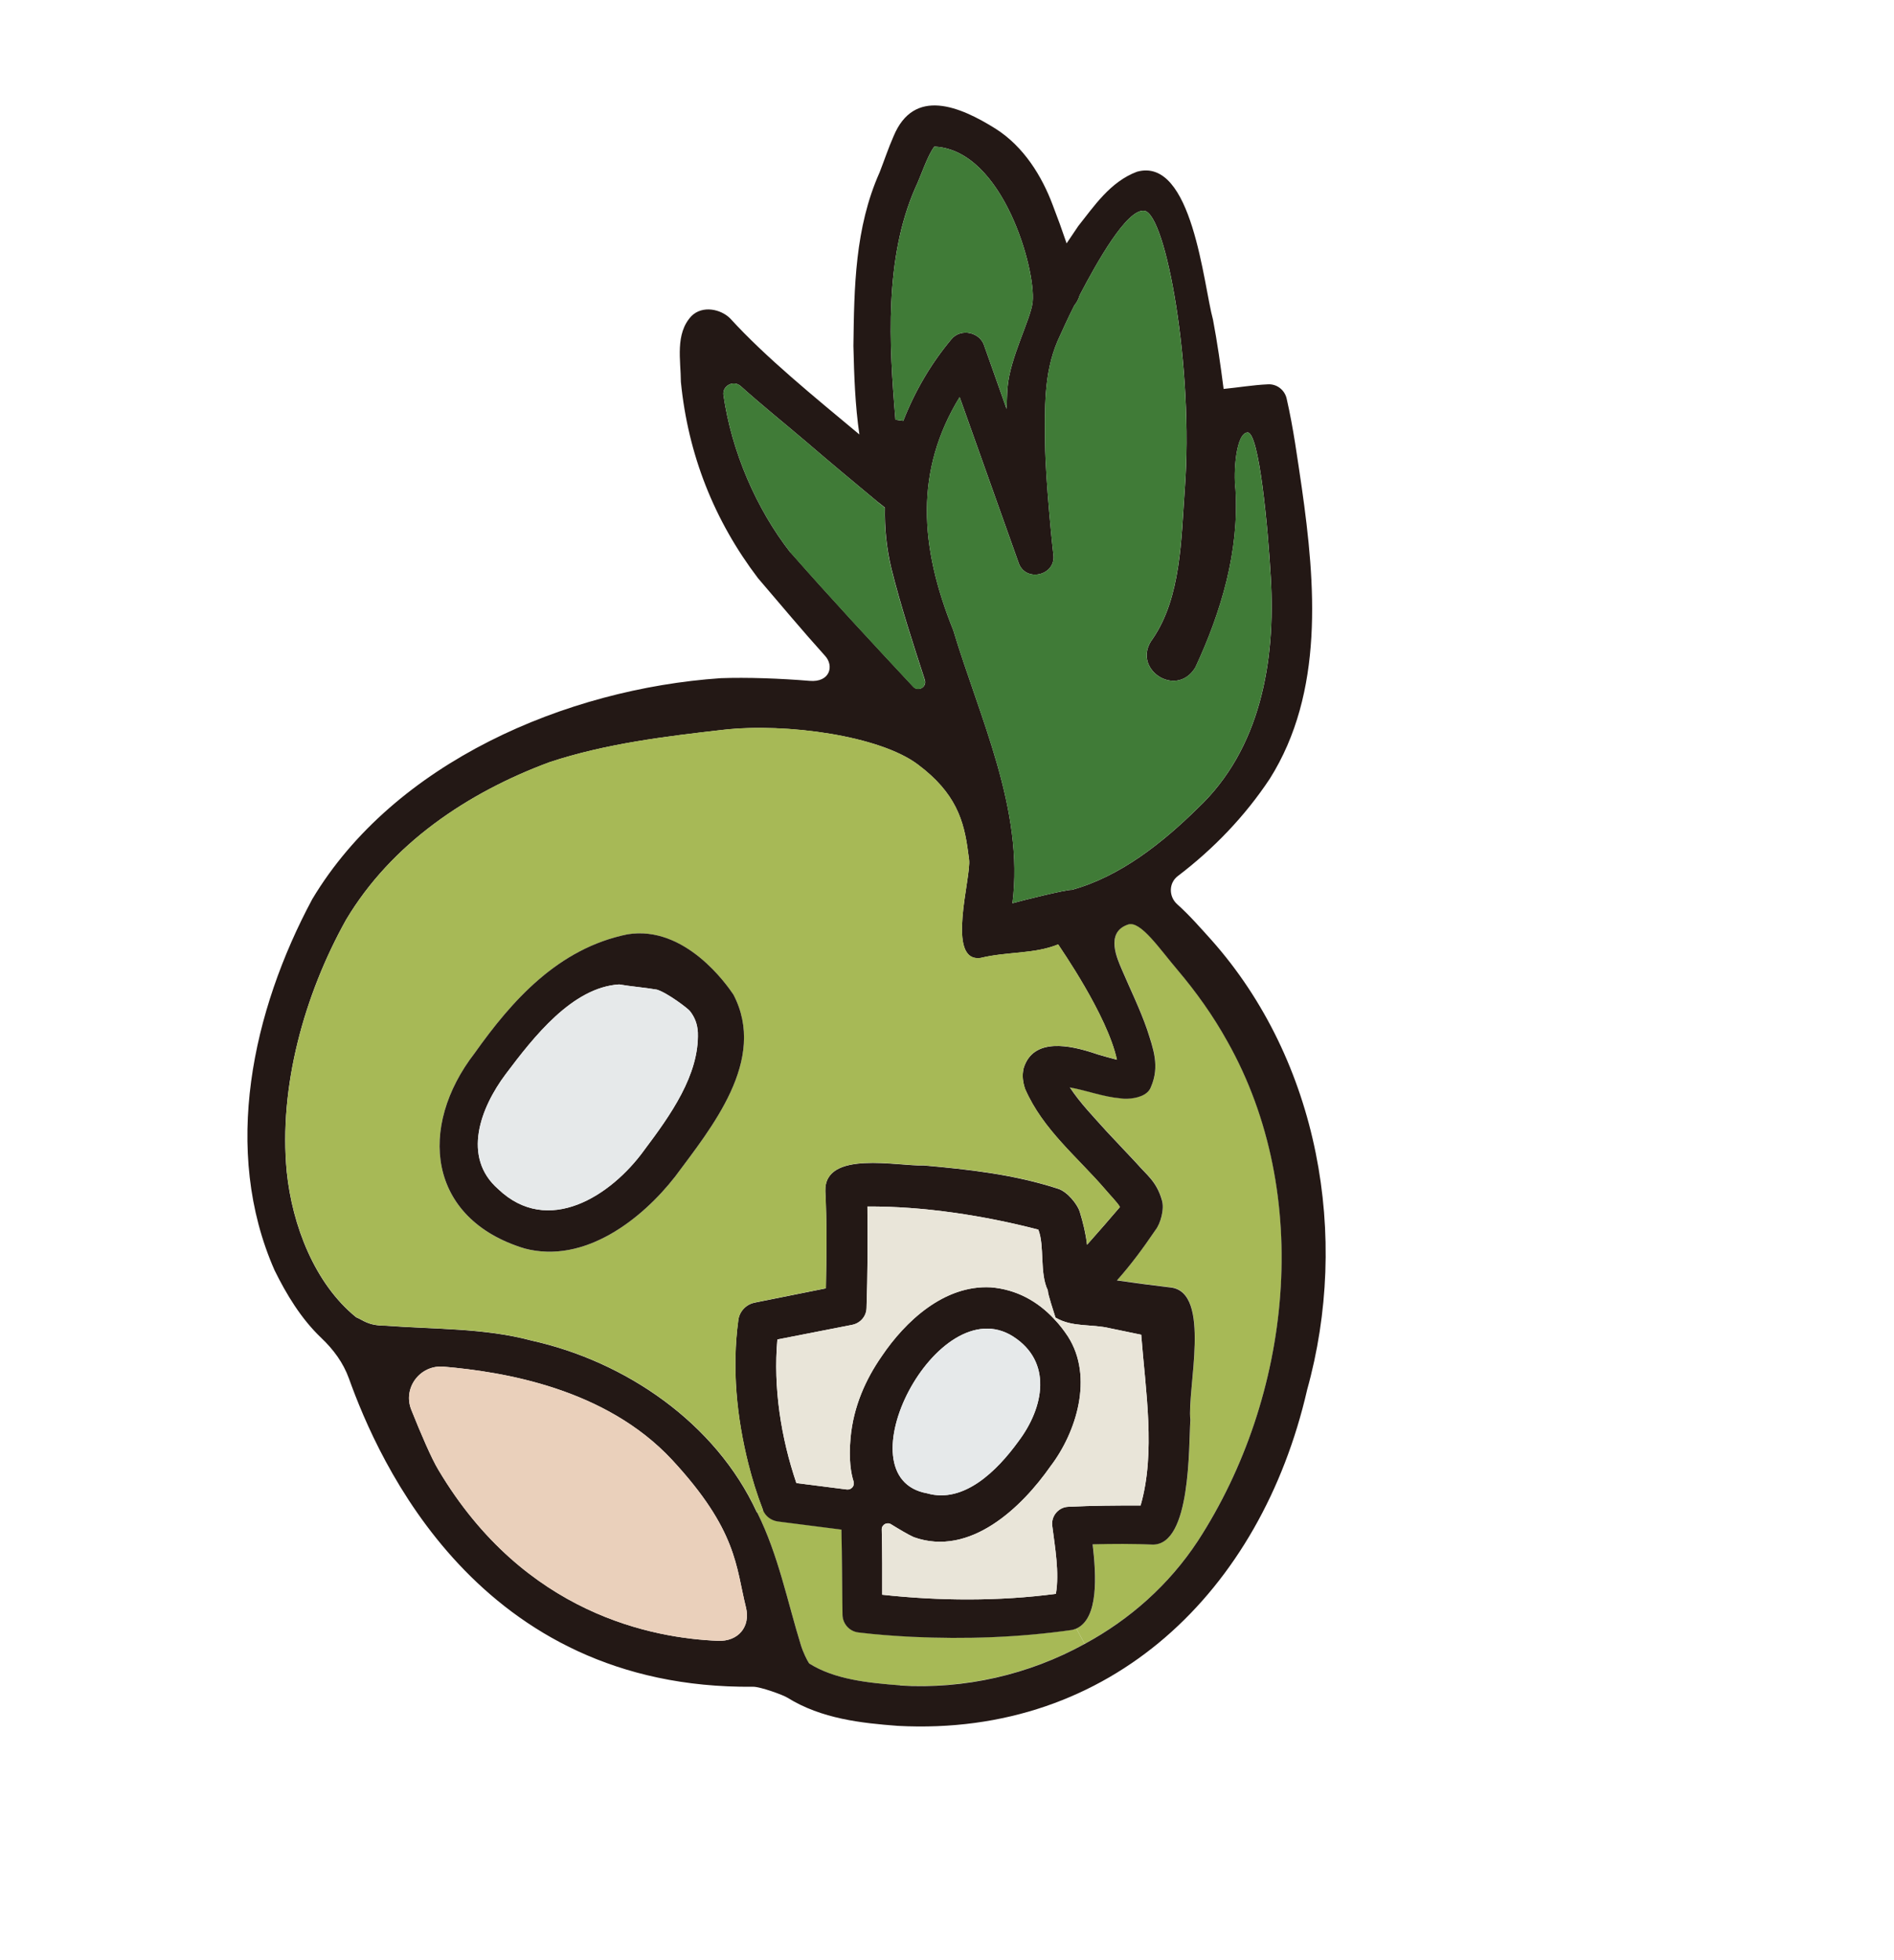 <svg fill="none" height="90" viewBox="0 0 87 90" width="87" xmlns="http://www.w3.org/2000/svg"><path d="m55.026 70.748c-1.319 2.006-3.127 3.606-5.203 4.725l-.384-.704c1.037-.458.923-2.441.756-3.871.932-.025 1.867-.028 2.779.013 1.74-.023 1.628-4.475 1.71-5.735-.161-1.384.995-5.872-.914-6.071-.631-.073-1.583-.196-2.46-.323.647-.725 1.193-1.466 1.771-2.316.229-.286.423-.969.293-1.375-.249-.867-.706-1.155-1.167-1.692l-1.374-1.461c-.58-.649-1.213-1.296-1.687-2.018.768.136 1.534.434 2.333.502.071.014.177.023.293.019.399-.013.953-.133 1.101-.542.418-.962.101-1.768-.177-2.637-.33-.949-.784-1.871-1.173-2.783-.172-.419-.781-1.674.298-2.038.572-.198 1.465 1.141 2.277 2.09.862 1.018 1.642 2.117 2.284 3.274 3.97 7.035 2.964 16.301-1.356 22.942z" fill="#a7b956"/><path d="m49.439 74.77.384.704c-2.554 1.409-5.514 2.089-8.471 1.908-1.473-.112-3.022-.271-4.183-1.005-.093-.133-.277-.509-.378-.833-.621-2.003-1.035-4.144-2.01-6.099l.268-.123c.106.276.367.486.692.529 0 0 2.009.255 2.914.373.034 1.297.028 2.605.05 3.903.003.412.312.772.737.82.844.102 1.642.159 2.461.201 2.455.114 4.907.031 7.359-.319.062-.014.123-.04.178-.059z" fill="#a7b956"/><path d="m60.036 63.835c1.975-7.06.553-15.109-4.382-20.667-.511-.565-1.012-1.143-1.579-1.649-.396-.354-.392-.976.025-1.293 1.641-1.247 3.085-2.747 4.226-4.468 2.503-3.97 2.102-8.942 1.47-13.372-.205-1.367-.379-2.709-.698-4.101-.099-.394-.461-.67-.875-.638-.658.03-1.363.147-2.017.211-.138-1.08-.294-2.163-.488-3.182-.436-1.574-.942-7.497-3.491-6.791-1.234.461-1.978 1.594-2.7 2.498-.175.256-.349.523-.533.791-.201-.595-.412-1.177-.643-1.773-.486-1.295-1.314-2.666-2.627-3.496-1.623-1.015-3.741-1.918-4.681.357-.228.513-.444 1.157-.639 1.654-1.136 2.545-1.167 5.28-1.203 7.968.033 1.378.079 2.726.275 4.065-2.072-1.728-4.3-3.534-5.933-5.326-.429-.431-1.273-.615-1.781-.111-.763.811-.49 2.035-.486 3.022.329 3.337 1.529 6.367 3.543 9.014 1.046 1.22 2.035 2.407 3.078 3.563.427.46.228 1.23-.706 1.151-1.339-.112-2.886-.167-4.089-.123-7.087.486-14.992 3.852-18.759 10.147-2.745 5.118-4.163 11.518-1.731 17.038.542 1.101 1.214 2.22 2.146 3.107.559.53 1.012 1.143 1.271 1.864 1.349 3.759 5.936 14.278 18.56 14.152.324-.008 1.392.378 1.583.503 1.564.971 3.403 1.167 5.07 1.293 9.823.52 16.679-6.232 18.796-15.409zm-7.477-54.158c.996.105 2.288 7.224 1.861 12.823-.162 2.224-.163 4.919-1.466 6.824-1.039 1.359 1.073 2.779 1.954 1.32 1.188-2.546 2.018-5.346 1.845-8.164-.105-.828.026-2.595.551-2.624.536-.031.946 4.434 1.07 6.672.228 3.845-.479 7.866-3.348 10.572-1.618 1.593-3.566 3.148-5.796 3.759-.252-.019-2.304.493-2.724.613.548-4.297-1.524-8.557-2.717-12.535-1.56-3.859-1.769-7.34.292-10.705.763 2.152 2.703 7.593 2.703 7.593.299.936 1.737.611 1.601-.365-.016-.073-.362-3.414-.378-5.056-.014-1.631-.071-3.232.57-4.741.238-.525.489-1.082.774-1.643.115-.137.193-.293.245-.469.778-1.486 2.161-3.966 2.963-3.875zm-10.516-1.049c.246-.509.561-1.498.879-1.901.013.01.036.007.065.009 3.09.21 4.596 5.627 4.447 7.122-.076.783-1.042 2.556-1.154 3.936-.026.329-.029.655-.043.982-.562-1.598-1.016-2.868-1.016-2.868-.175-.656-1.091-.865-1.525-.325-.937 1.118-1.679 2.397-2.203 3.739-.195-.026-.171-.018-.361-.051-.295-3.475-.511-7.403.91-10.642zm-5.732 16.746c-1.569-2.01-2.703-4.63-3.079-7.235-.058-.434.464-.701.794-.408.99.89 2.109 1.787 3.033 2.576 1.076.925 2.161 1.827 3.252 2.733 0 0 .013.01.019.015.103.079.207.158.306.244l.013.01c-.02.938.075 1.872.298 2.801.433 1.726.985 3.418 1.536 5.111.101.323-.303.557-.534.309-1.905-2.041-3.824-4.103-5.632-6.162zm-3.33 49.964c-2.962-.122-8.879-1.192-12.838-7.839-.327-.537-.826-1.708-1.245-2.756-.414-1.014.396-2.086 1.483-1.993 2.721.235 7.428.985 10.494 4.282 2.999 3.237 2.925 4.902 3.388 6.763.225.9-.358 1.581-1.282 1.542zm8.371 2.044c-1.473-.111-3.022-.271-4.183-1.005-.093-.133-.277-.509-.378-.833-.621-2.003-1.035-4.144-2.01-6.099-.006-.005-.013-.01-.019-.015-1.895-4.104-6.029-6.917-10.339-7.876-2.187-.586-4.496-.516-6.714-.685-.819-.001-1.016-.254-1.347-.384-1.914-1.546-2.941-4.238-3.19-6.674-.376-3.906.807-8.148 2.726-11.582 2.08-3.484 5.571-5.838 9.358-7.237 2.577-.849 5.31-1.179 7.994-1.484 2.88-.32 7.159.277 8.909 1.595 1.755 1.311 2.123 2.587 2.308 4.02.015.114.03.228.046.343.116.786-1.098 4.747.533 4.519 1.232-.298 2.446-.169 3.56-.62.09.151 2.257 3.243 2.698 5.293-.283-.073-.621-.167-.863-.239-.08-.03-.158-.049-.213-.07-1.026-.334-2.76-.747-3.207.695-.086.354-.032.672.071.967.818 1.866 2.403 3.119 3.688 4.615.208.251.529.569.664.794-.427.504-.981 1.136-1.512 1.735-.054-.492-.173-.994-.338-1.529-.1-.312-.552-.914-1.011-1.05-2.022-.654-4.074-.88-6.167-1.066-1.12.056-4.565-.733-4.507 1.188.076 1.442.054 2.973.025 4.458-1.064.212-3.208.643-3.208.643l-.062.014c-.385.074-.702.396-.752.809-.298 2.212-.076 4.443.46 6.585.182.714.389 1.395.672 2.124.107.276.367.485.692.529 0 0 2.009.255 2.914.372.033 1.297.028 2.605.05 3.903.003.412.312.772.737.82.844.102 1.642.159 2.461.201 2.455.114 4.907.031 7.359-.319.062-.014.122-.04.178-.059 1.037-.458.923-2.441.756-3.871.932-.025 1.867-.028 2.779.013 1.74-.023 1.628-4.476 1.71-5.735-.161-1.384.995-5.872-.914-6.071-.631-.073-1.583-.196-2.46-.323.647-.725 1.193-1.466 1.771-2.316.229-.286.423-.969.293-1.375-.249-.867-.706-1.155-1.167-1.692l-1.374-1.461c-.58-.649-1.213-1.296-1.687-2.018.768.136 1.534.435 2.333.502.071.014.177.023.293.019.399-.013.953-.133 1.101-.542.418-.962.101-1.768-.177-2.637-.33-.95-.784-1.871-1.173-2.783-.172-.419-.781-1.674.298-2.038.572-.198 1.465 1.141 2.277 2.09.862 1.018 1.642 2.116 2.284 3.274 3.97 7.035 2.964 16.301-1.356 22.942-1.319 2.006-3.127 3.606-5.203 4.726-2.554 1.409-5.513 2.089-8.471 1.908zm6.986-7.299c.121.954.33 2.129.163 3.098-2.632.345-5.336.328-7.977.041.003-.674 0-1.435 0-1.435.002-.419-.011-1.085-.021-1.554-.013-.225.241-.369.432-.244.342.21.784.476 1.037.588 2.599.932 4.979-1.39 6.282-3.254 1.182-1.546 1.993-4.094.803-5.957-.19-.288-.4-.562-.636-.804-.759-.817-1.738-1.36-2.907-1.454-2.154-.119-3.943 1.577-5.011 3.16-.736 1.057-1.302 2.306-1.434 3.752-.092 1.006.021 1.635.139 2.003.062.201-.105.392-.311.367l-2.317-.295c-.709-2.09-1.067-4.383-.873-6.593 1.155-.224 3.437-.673 3.437-.673.362-.072.647-.377.659-.768.052-1.57.058-3.092.04-4.665 2.583-.013 5.353.413 7.851 1.062.296.739.051 1.997.435 2.783-.005.181.299 1.07.353 1.254.776.46 1.659.284 2.505.491l1.434.297c.198 2.571.674 5.406-.029 7.841-1.116-.002-2.219.005-3.327.06-.456.02-.801.444-.728.899zm-1.801-8.718c1.81 1.159 1.432 3.248.237 4.825-.967 1.331-2.494 2.86-4.186 2.376-4.016-.714.458-9.42 3.949-7.202z" fill="#231815"/><path d="m52.393 69.124c-1.116-.002-2.219.005-3.327.06-.456.02-.801.444-.728.899.121.954.33 2.129.163 3.098-2.632.345-5.336.328-7.977.041.003-.674 0-1.435 0-1.435.002-.419-.011-1.085-.021-1.554-.013-.225.241-.369.432-.243.342.21.784.476 1.037.588 2.599.931 4.979-1.39 6.282-3.254 1.182-1.546 1.993-4.094.803-5.957-.19-.288-.4-.562-.636-.804l.054-.071c.782.465 1.665.289 2.512.496l1.434.297c.198 2.571.674 5.406-.029 7.841z" fill="#e9e5d9"/><path d="m46.773 66.19c-.967 1.331-2.494 2.86-4.186 2.376-4.016-.714.458-9.42 3.949-7.202 1.81 1.159 1.432 3.248.237 4.825z" fill="#e6e9ea"/><path d="m48.483 60.495-.054.071c-.766-.822-1.745-1.365-2.913-1.459-2.154-.119-3.943 1.577-5.011 3.16-.736 1.057-1.302 2.306-1.434 3.752-.092 1.006.021 1.635.139 2.003.062.201-.105.392-.311.367l-2.317-.295c-.709-2.09-1.067-4.383-.873-6.593 1.155-.224 3.437-.673 3.437-.673.362-.071.647-.377.659-.767.052-1.57.058-3.093.04-4.665 2.583-.013 5.353.413 7.851 1.062.296.739.051 1.997.435 2.783-.005.181.299 1.07.353 1.254z" fill="#e9e5d9"/><path d="m51.447 55.412c-.426.504-.981 1.136-1.511 1.735-.054-.492-.173-.994-.338-1.529-.1-.312-.552-.914-1.011-1.05-2.022-.654-4.074-.88-6.167-1.066-1.119.056-4.565-.733-4.507 1.188.076 1.442.054 2.973.025 4.458-1.064.211-3.208.643-3.208.643l-.062.014c-.385.075-.702.396-.752.809-.298 2.212-.076 4.443.46 6.585.182.714.389 1.395.672 2.124l-.268.123s-.008-.016-.014-.021c-1.895-4.104-6.029-6.917-10.339-7.876-2.187-.586-4.496-.516-6.714-.685-.819-.001-1.016-.254-1.347-.384-1.914-1.546-2.941-4.238-3.191-6.674-.376-3.906.807-8.148 2.726-11.582 2.08-3.484 5.571-5.838 9.358-7.237 2.577-.849 5.309-1.179 7.993-1.484 2.88-.32 7.159.277 8.909 1.595 1.755 1.311 2.123 2.587 2.308 4.02l.046.342c.116.786-1.098 4.748.533 4.519 1.233-.298 2.446-.169 3.56-.62.09.151 2.257 3.243 2.698 5.293-.283-.073-.621-.167-.863-.239-.08-.03-.158-.049-.213-.07-1.026-.334-2.76-.747-3.207.695-.086.354-.032.672.071.967.818 1.866 2.403 3.119 3.688 4.615.208.251.529.569.664.794zm-20.442-1.382c1.674-2.257 4.252-5.36 2.684-8.363-.283-.421-2.21-3.197-4.865-2.767-3.179.645-5.301 3.031-7.022 5.456-2.616 3.381-2.175 7.604 2.288 8.967 2.77.734 5.407-1.36 6.916-3.292z" fill="#a7b956"/><path d="m34.263 73.796c.225.9-.358 1.581-1.282 1.542-2.962-.122-8.879-1.192-12.838-7.839-.327-.537-.826-1.708-1.245-2.756-.414-1.014.396-2.086 1.483-1.993 2.721.236 7.428.985 10.494 4.282 2.999 3.237 2.925 4.902 3.388 6.764z" fill="#ead0bb"/><path d="m58.372 26.527c.228 3.845-.479 7.866-3.348 10.572-1.618 1.593-3.566 3.148-5.796 3.759-.252-.019-2.304.493-2.724.613.548-4.297-1.524-8.557-2.717-12.535-1.56-3.859-1.769-7.34.292-10.705.763 2.152 2.703 7.593 2.703 7.593.299.936 1.737.611 1.601-.364-.016-.073-.362-3.414-.378-5.056-.014-1.631-.071-3.232.57-4.741.238-.525.489-1.082.774-1.643.115-.137.193-.293.245-.468.778-1.486 2.161-3.966 2.963-3.875.996.105 2.288 7.224 1.861 12.823-.163 2.224-.163 4.919-1.466 6.824-1.039 1.359 1.073 2.779 1.954 1.32 1.188-2.546 2.018-5.346 1.845-8.164-.105-.829.026-2.595.551-2.624.536-.031.946 4.434 1.07 6.672z" fill="#407b37"/><path d="m33.69 45.667c1.568 3.003-1.01 6.107-2.684 8.363-1.508 1.932-4.146 4.027-6.916 3.292-4.463-1.363-4.904-5.585-2.288-8.967 1.722-2.426 3.843-4.811 7.022-5.456 2.656-.43 4.583 2.346 4.865 2.767zm-10.806 8.929c2.283 2.176 5.173.327 6.7-1.776 1.214-1.614 2.541-3.47 2.473-5.419-.021-.375-.139-.69-.362-.974-.072-.106-1.03-.839-1.52-.988-.571-.098-1.163-.141-1.734-.239-2.155.136-3.935 2.424-5.208 4.116-1.159 1.543-2.024 3.814-.347 5.281z" fill="#231815"/><path d="m29.583 52.82c-1.526 2.103-4.417 3.953-6.7 1.776-1.677-1.467-.812-3.737.347-5.281 1.273-1.692 3.054-3.98 5.208-4.116.571.098 1.163.141 1.734.239.49.149 1.448.882 1.52.988.224.284.341.599.362.974.068 1.949-1.259 3.805-2.473 5.419z" fill="#e6e9ea"/><g fill="#407b37"><path d="m42.477 31.227c.101.323-.303.557-.534.309-1.905-2.041-3.824-4.103-5.632-6.162-1.569-2.01-2.703-4.63-3.079-7.235-.058-.434.464-.701.794-.408.99.89 2.109 1.787 3.033 2.576 1.076.925 2.161 1.827 3.252 2.733.006.005.008.016.014.021.108.073.207.158.306.244l.013.01c-.02.938.075 1.872.298 2.801.433 1.726.985 3.418 1.536 5.111z"/><path d="m46.28 17.793c-.026.329-.029.654-.043.982-.562-1.598-1.016-2.868-1.016-2.868-.175-.656-1.091-.865-1.525-.325-.937 1.118-1.679 2.397-2.203 3.739-.195-.026-.171-.018-.361-.051-.295-3.475-.511-7.403.911-10.642.246-.509.561-1.498.879-1.901.013.01.036.007.065.009 3.09.21 4.596 5.627 4.447 7.122-.076.783-1.042 2.556-1.154 3.936z"/></g></svg>